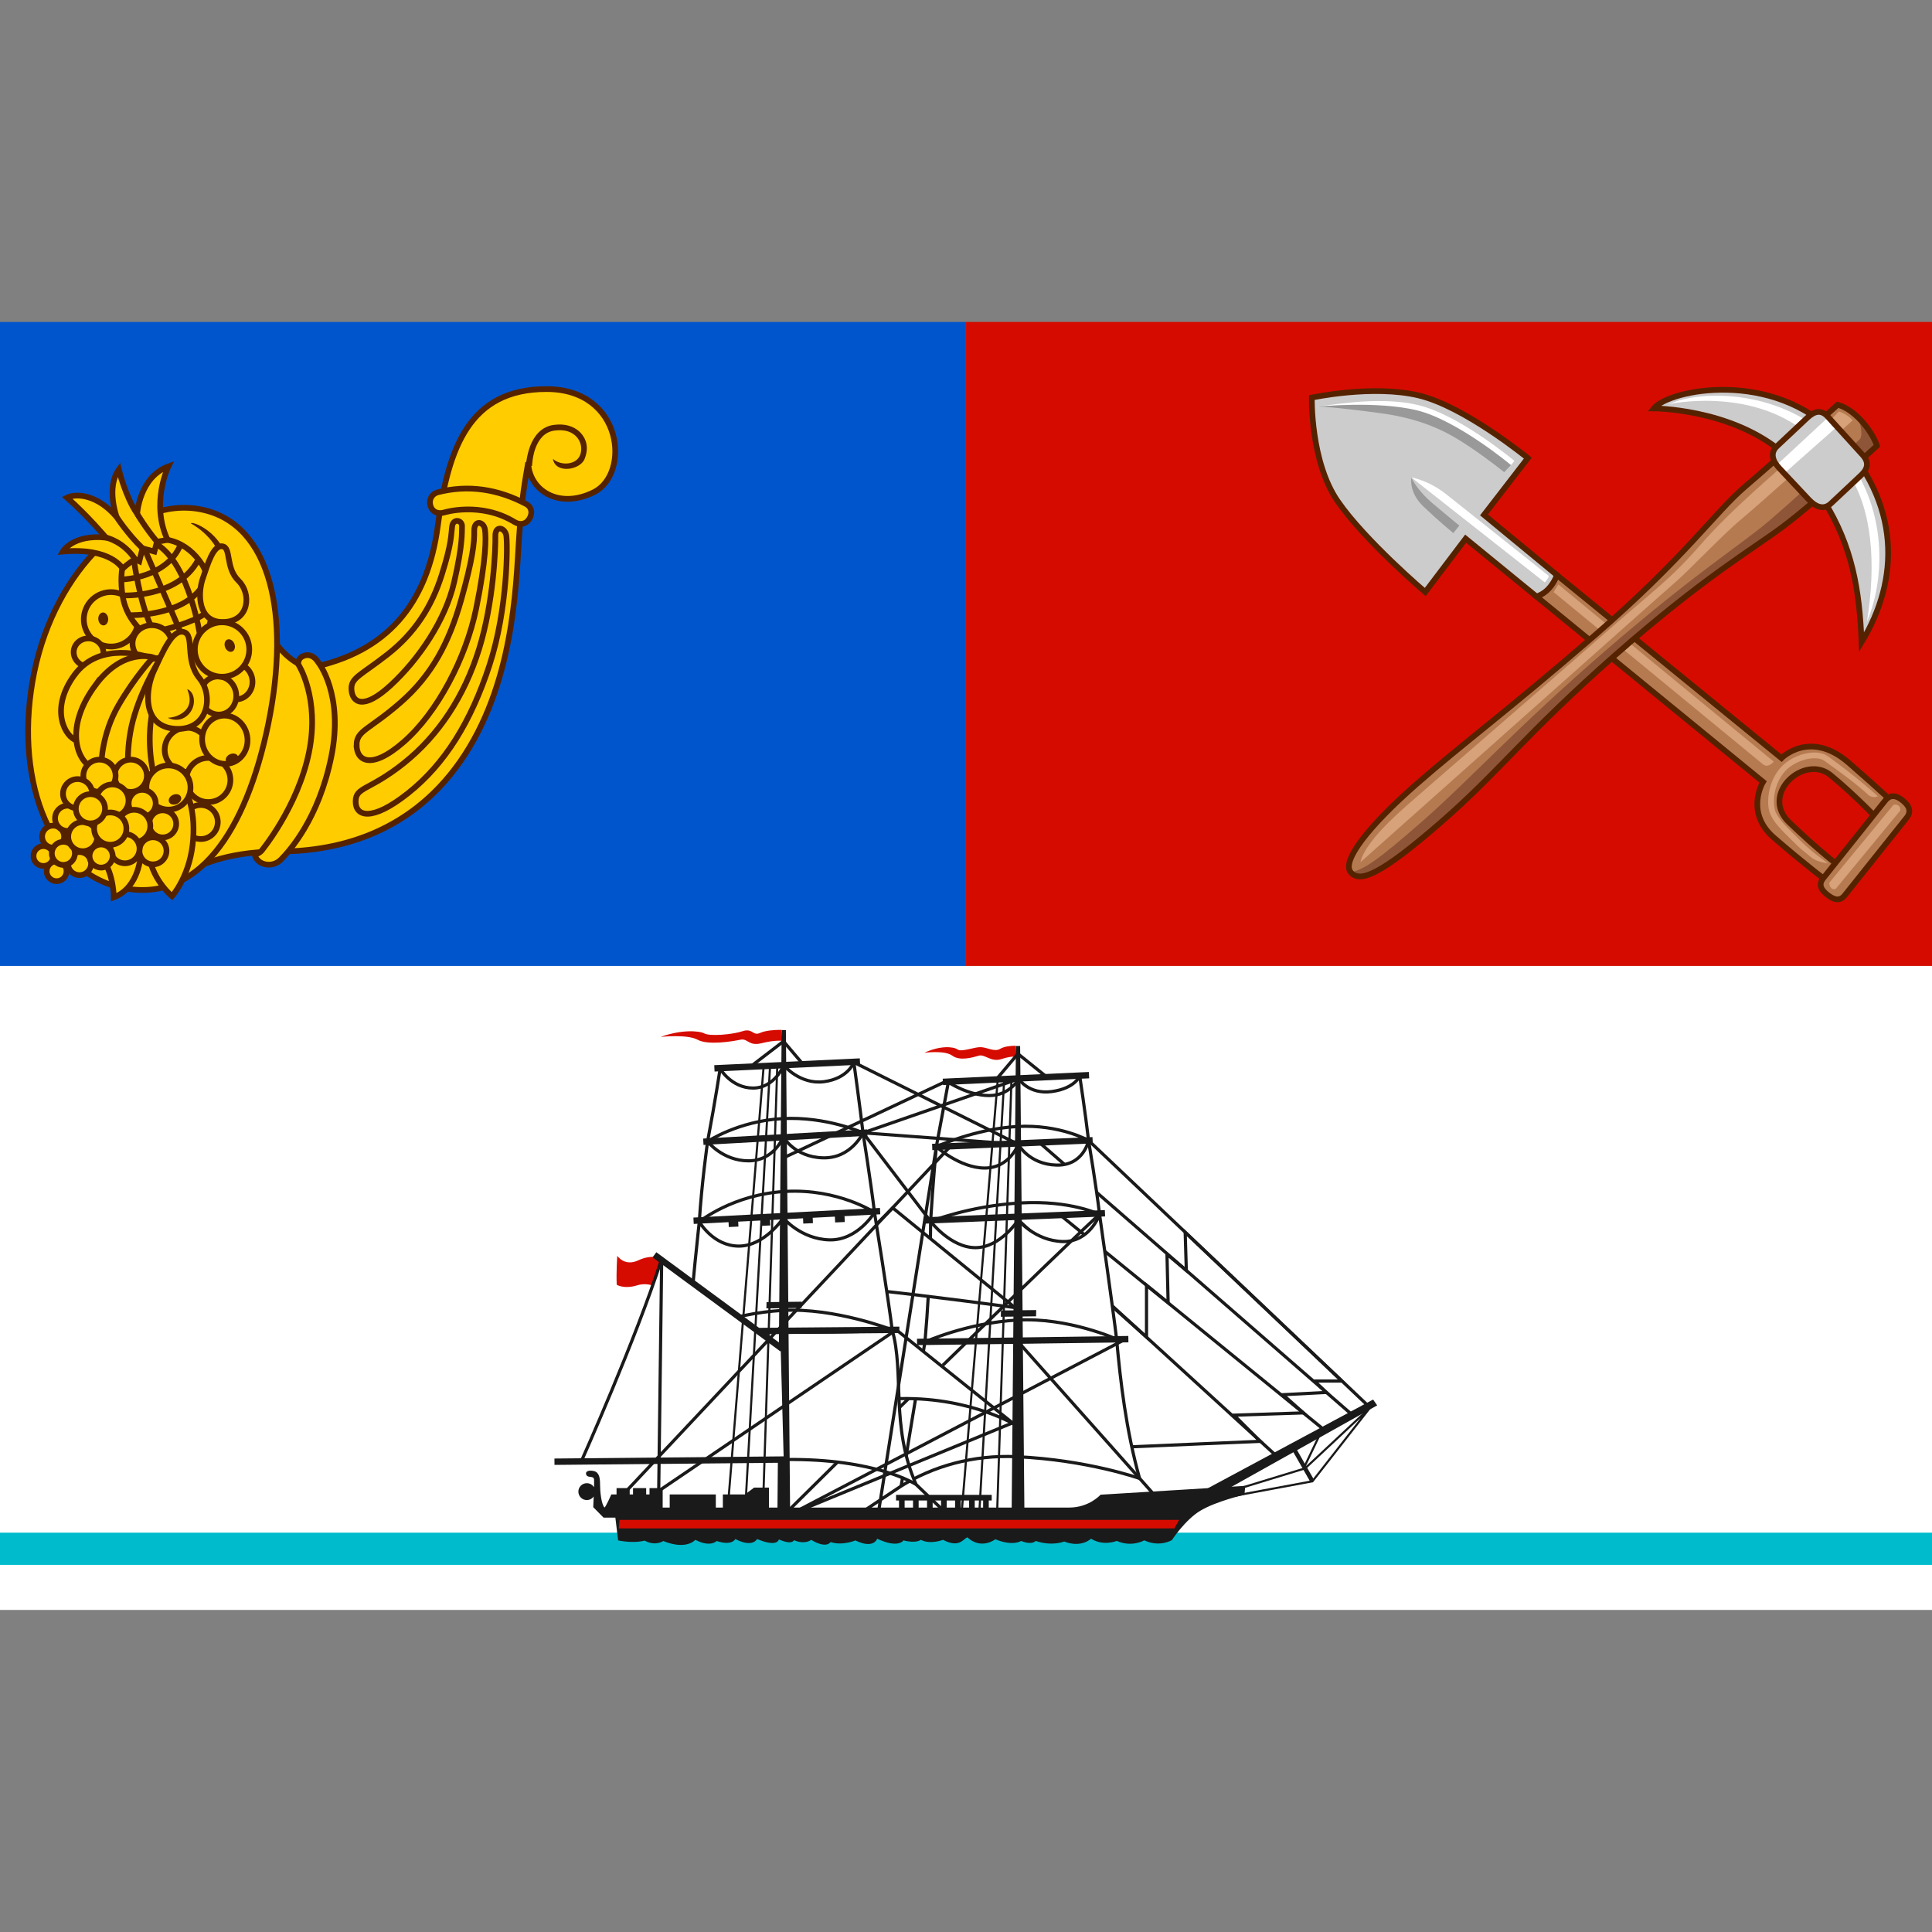 <?xml version='1.0' encoding='utf-8'?>
<ns0:svg xmlns:ns0="http://www.w3.org/2000/svg" width="640" height="640" viewBox="33.07 -33.07 198.44 198.44">
  <ns0:rect x="33.07" y="-33.07" width="198.44" height="198.44" fill="#808080" stroke="none"/>
  <ns0:path d="M144.93 10.591v66.146h132.292V10.591z" fill="#d60b00" style="font-variation-settings:normal" transform="translate(-12.638 -10.591)" />
  <ns0:path d="M12.638 10.591v66.146H144.93V10.591z" fill="#05c" style="font-variation-settings:normal" transform="translate(-12.638 -10.591)" />
  <ns0:g stroke="#000">
    <ns0:g stroke="#520" stroke-width=".265">
      <ns0:path d="M81.359 148.592s1.347-.78 3.827-.78c2.48 0 6.024-.638 8.504-4.181 2.48-3.544 2.591-8.137 2.727-10.263s.31-2.877.434-3.642c.029 1.26 1.386 2.213 3.057 1.382 1.695-.843 1.367-4.79-2.205-4.79-3.572 0-4.569 2.692-5.052 6.351s-2.385 5.891-5.929 6.6c0 0-.745-.022-1.597-1.124z" fill="#fc0" style="font-variation-settings:normal" transform="matrix(2.21 0 0 2.21 -126.719 -272.269)" />
      <ns0:path d="M92.633 131.118c-.279.088-.409.36-.321.639.089.278.361.382.639.294 0 0 1.684-.522 3.273.449.25.153.526.099.678-.151.153-.25.124-.526-.126-.678-1.332-.707-2.709-.921-4.145-.553zm-8.496 16.837c.13.505.829.626 1.218.234s1.753-1.884 2.344-4.777c.595-2.915-.602-4.391-.602-4.391-.175-.285-.431-.415-.706-.293-.275.122-.222.388-.222.388s1.009 1.56.494 4.085c-.52 2.548-2.219 4.591-2.219 4.591-.117.105-.163.12-.306.163z" color="#000" fill="#fc0" stroke-linecap="round" style="font-feature-settings:normal;font-variant-alternates:normal;font-variant-caps:normal;font-variant-east-asian:normal;font-variant-ligatures:normal;font-variant-numeric:normal;font-variant-position:normal;font-variation-settings:normal;inline-size:0;isolation:auto;mix-blend-mode:normal;shape-margin:0;shape-padding:0;text-decoration-color:#000;text-decoration-line:none;text-decoration-style:solid;text-indent:0;text-orientation:mixed;text-transform:none;white-space:normal" transform="matrix(2.21 0 0 2.21 -126.719 -272.269)" />
      <ns0:path d="M88.832 145.482c-.006.68.724.977 2.437-.384 1.713-1.361 2.925-3.322 3.784-5.954s.842-5.646.781-6.019c-.061-.372-.521-.499-.509.03.012.53-.076 3.049-.758 5.247-.683 2.198-1.885 4.017-3.497 5.302-1.612 1.285-2.232 1.096-2.238 1.776zm.044-2.622c-.005.68.616 1.228 2.181-.133 1.566-1.361 2.904-3.908 3.375-6.204.471-2.296.465-3.308.409-3.68-.056-.372-.509-.464-.498.066.011.53-.065 1.294-.613 3.227-.548 1.933-1.337 3.462-2.811 4.748-1.473 1.285-2.039 1.296-2.044 1.976zm3.957-7.905c-.473 1.493-1.256 2.705-2.524 3.697-1.268.992-1.71 1.078-1.671 1.642.039.564.529.987 1.831-.219s2.536-3.017 2.942-4.79c.407-1.773.352-2.301.365-2.588.013-.287-.407-.386-.459-.004-.052.381-.011.769-.484 2.262z" fill="none" style="font-variation-settings:normal" transform="matrix(2.21 0 0 2.21 -126.719 -272.269)" />
      <ns0:path transform="matrix(2.165 .445 -.445 2.165 -126.719 -272.269)" d="M111.588 121.891c0 5.127-1.534 8.831-5.109 8.831-3.575-0-6.028-4.146-6.028-9.002s2.79-8.962 6.095-8.962c3.305 0 5.042 4.006 5.042 9.133z" fill="#fc0" stroke-linecap="round" stroke-linejoin="bevel" style="paint-order:fill markers stroke" />
    </ns0:g>
    <ns0:path transform="matrix(.585 0 0 .585 -126.719 -272.269)" d="M371.131 483.422c-.255.009-.518.033-.789.07-2.263.316-3.49 2.096-4.104 3.689s-.781 3.473-.781 3.473l1.098.053s.074-1.749.621-3.17c.547-1.421 1.497-2.796 3.307-3.049 1.907-.266 3.174.287 3.92 1.129.746.842.974 2.004.648 3.02-.627 1.96-3.496 2.057-4.826.812.422 2.685 4.756 1.977 5.543.059.787-1.919.369-3.447-.613-4.555-.859-.969-2.241-1.593-4.023-1.531zm-64.221 17.293c-.15-.013-.243.01-.266.068 0 0 4.139 2.106 5.389 6.389l.967-.279c-1.227-4.207-5.038-6.087-6.09-6.178z" color="#000" fill="#520" style="font-feature-settings:normal;font-variant-alternates:normal;font-variant-caps:normal;font-variant-east-asian:normal;font-variant-ligatures:normal;font-variant-numeric:normal;font-variant-position:normal;font-variation-settings:normal;inline-size:0;isolation:auto;mix-blend-mode:normal;shape-margin:0;shape-padding:0;text-decoration-color:#000;text-decoration-line:none;text-decoration-style:solid;text-indent:0;text-orientation:mixed;text-transform:none;white-space:normal" stroke="none" />
    <ns0:g stroke="#520">
      <ns0:g fill="#fc0" stroke-width=".265" transform="matrix(2.21 0 0 2.21 -126.719 -272.269)">
        <ns0:circle cx="81.634" cy="146.439" r=".791" stroke-linecap="round" stroke-linejoin="bevel" style="paint-order:fill markers stroke" />
        <ns0:path d="M80.949 145.027s.501.902.301 2.506c-.188 1.505-.952 2.355-.952 2.355s-.852-.702-1.052-1.804c-.188-1.035-.401-2.957 1.704-3.057zm-2.105 2.907s-.05 1.554-1.253 2.005c0 0-0-1.052-.501-1.754zM77.99 141.116c-.555 2.139.309 3.381 1.151 3.58.106-.118.347-.312.347-.312s-.38-1.269-.152-2.808c.228-1.539.645-2.661.645-2.661s-1.436.062-1.991 2.201z" style="font-variation-settings:normal" />
        <ns0:circle transform="scale(-1 1) rotate(26.239)" cx="-8.903" cy="157.147" r="1.265" stroke-linecap="round" stroke-linejoin="bevel" style="paint-order:fill markers stroke" />
        <ns0:path d="M78.277 133.718s-.516.819-.265 2.272c.251 1.453 1.784 2.559 3.101 2.371 1.317-.188 1.204-2.916.572-3.904s-1.904-1.642-3.408-.74z" style="font-variation-settings:normal" />
      </ns0:g>
      <ns0:path d="M78.53 134.284s.259 1.914.765 2.99m-.24-3.441s1.136 2.604 1.632 3.774m.921.213s-.496-3.366-2.02-4.288m-1.559 1.63s2.02-.071 2.658-1.595m-2.693 2.339s2.551.142 3.508-1.63m-3.189 2.551s2.303.071 3.295-1.205m-1.701 1.878s1.347-.319 1.914-.744" fill="none" stroke-width=".265" style="font-variation-settings:normal" transform="matrix(2.21 0 0 2.21 -126.719 -272.269)" />
      <ns0:g fill="#fc0" transform="matrix(2.21 0 0 2.21 -126.719 -272.269)">
        <ns0:ellipse transform="matrix(.988 -.153 .191 .982 0 0)" cx="51.586" cy="148.728" rx=".908" ry=".87" stroke-linecap="round" stroke-linejoin="bevel" stroke-width=".265" style="paint-order:fill markers stroke" />
        <ns0:g stroke-width=".265">
          <ns0:path d="M77.295 140.796c-.87 2.032-.202 3.389.6 3.713.122-.101.39-.257.39-.257s-.185-1.312.272-2.799c.457-1.487 1.215-2.64 1.215-2.64s-1.606-.048-2.477 1.983z" style="font-variation-settings:normal" />
          <ns0:g stroke-linecap="round" stroke-linejoin="bevel">
            <ns0:ellipse cx="78.379" cy="144.289" rx=".75" ry=".75" style="paint-order:fill markers stroke" />
            <ns0:circle cx="80.983" cy="143.082" r="1.026" style="paint-order:fill markers stroke" />
            <ns0:circle cx="81.985" cy="144.485" r="1.026" style="paint-order:fill markers stroke" />
          </ns0:g>
          <ns0:path d="M81.725 135.128c-.238.694-.237 2.047.967 2.016 1.204-.031 1.309-1.322.693-1.922-.616-.601-.325-1.536-.747-1.597-.422-.061-.675.81-.913 1.504z" style="font-variation-settings:normal" />
        </ns0:g>
        <ns0:g stroke-linecap="round" stroke-linejoin="bevel">
          <ns0:g stroke-width=".265">
            <ns0:ellipse transform="rotate(-9.831) skewX(-.01)" cx="58.171" cy="152.068" rx=".781" ry=".834" style="paint-order:fill markers stroke" />
            <ns0:ellipse transform="rotate(-9.825)" cx="57.257" cy="152.568" rx=".831" ry=".887" style="paint-order:fill markers stroke" />
            <ns0:circle cx="82.623" cy="138.422" r="1.265" style="paint-order:fill markers stroke" />
            <ns0:ellipse transform="rotate(-9.825)" cx="57.202" cy="154.644" rx="1.053" ry="1.124" style="paint-order:fill markers stroke" />
            <ns0:ellipse cx="79.863" cy="146.525" rx=".629" ry=".629" style="paint-order:fill markers stroke" />
            <ns0:circle cx="80.131" cy="144.836" r="1.026" style="paint-order:fill markers stroke" />
            <ns0:ellipse cx="78.911" cy="145.573" rx=".629" ry=".629" style="paint-order:fill markers stroke" />
            <ns0:ellipse cx="74.933" cy="148.726" rx=".462" ry=".462" style="paint-order:fill markers stroke" />
            <ns0:ellipse cx="74.321" cy="148.02" rx=".462" ry=".462" style="paint-order:fill markers stroke" />
            <ns0:ellipse cx="74.772" cy="147.118" rx=".512" ry=".512" style="paint-order:fill markers stroke" />
            <ns0:ellipse cx="75.999" cy="148.371" rx=".537" ry=".537" style="paint-order:fill markers stroke" />
            <ns0:ellipse cx="75.248" cy="147.895" rx=".537" ry=".537" style="paint-order:fill markers stroke" />
            <ns0:ellipse cx="79.412" cy="147.778" rx=".629" ry=".629" style="paint-order:fill markers stroke" />
            <ns0:ellipse cx="78.535" cy="146.625" rx=".754" ry=".754" style="paint-order:fill markers stroke" />
            <ns0:ellipse cx="78.109" cy="147.678" rx=".679" ry=".679" style="paint-order:fill markers stroke" />
            <ns0:ellipse cx="77.002" cy="148.02" rx=".537" ry=".537" style="paint-order:fill markers stroke" />
            <ns0:ellipse cx="75.448" cy="146.266" rx=".587" ry=".587" style="paint-order:fill markers stroke" />
          </ns0:g>
          <ns0:ellipse cx="76.15" cy="147.118" rx=".676" ry=".677" stroke-width=".265" style="paint-order:fill markers stroke" />
          <ns0:ellipse transform="matrix(.988 -.153 .191 .982 0 0)" cx="48.605" cy="148.674" rx=".688" ry=".658" stroke-width=".265" style="paint-order:fill markers stroke" />
        </ns0:g>
        <ns0:g stroke-width=".265">
          <ns0:path d="M75.763 139.603c-1.181 1.614-.417 2.896.102 3.047.128-.064.221-1.344.927-2.562.705-1.218 2.351-1.329 2.351-1.329s-2.198-.769-3.379.844z" style="font-variation-settings:normal" />
          <ns0:path d="M76.723 140.097c-1.305 1.784-.959 3.256-.251 3.753.142-.071.544-.127.544-.127s.009-1.355.788-2.702c.78-1.347 1.617-2.235 1.617-2.235s-1.393-.472-2.698 1.312z" style="font-variation-settings:normal" />
          <ns0:g stroke-linecap="round" stroke-linejoin="bevel">
            <ns0:ellipse cx="76.926" cy="144.289" rx=".75" ry=".75" style="paint-order:fill markers stroke" />
            <ns0:ellipse cx="77.527" cy="145.442" rx=".75" ry=".75" style="paint-order:fill markers stroke" />
            <ns0:ellipse cx="77.427" cy="146.745" rx=".75" ry=".75" style="paint-order:fill markers stroke" />
            <ns0:ellipse cx="75.909" cy="145.123" rx=".679" ry=".679" style="paint-order:fill markers stroke" />
            <ns0:ellipse cx="76.506" cy="145.823" rx=".679" ry=".679" style="paint-order:fill markers stroke" />
          </ns0:g>
          <ns0:path d="M79.463 139.398c-.401.852-.587 2.578.952 2.706s1.854-1.503 1.153-2.355-.2-2.005-.73-2.142c-.53-.137-.974.939-1.374 1.791zM77.224 133.217s-.834-.993-1.804-1.854c.401-.2 1.391-.169 2.305.902 0 0-.501-1.363.1-2.205 0 0 .301 1.253.852 2.055 0 0 .1-1.704 1.453-2.205 0 0-.84 1.712-.038 3.416l-.493.086-.121.457-.551-.15-.15.601-.2-.1s-.324.206-.578.439c0 0-.524-.99-2.779-.79 0 0 .451-.802 2.005-.651z" style="font-variation-settings:normal" />
        </ns0:g>
      </ns0:g>
      <ns0:path d="M78.677 132.115s.404.68.923 1.297m-1.875-1.147s.508.789 1.203 1.453m-1.704-.501s.803.166 1.353 1.002" fill="none" stroke-width=".265" style="font-variation-settings:normal" transform="matrix(2.21 0 0 2.21 -126.719 -272.269)" />
    </ns0:g>
    <ns0:path transform="matrix(.585 0 0 .585 -126.719 -272.269)" d="M291.238 516.426a1.134.867 85.463 0 0-.055.002 1.134.867 85.463 0 0-.775 1.199 1.134.867 85.463 0 0 .953 1.062 1.134.867 85.463 0 0 .775-1.199 1.134.867 85.463 0 0-.898-1.064zm22.037 4.705a1.134.867 68.299 0 0-.213.047 1.134.867 68.299 0 0-.385 1.375 1.134.867 68.299 0 0 1.225.734 1.134.867 68.299 0 0 .385-1.375 1.134.867 68.299 0 0-1.012-.781zm-7.266 8.756c.498 1.228.79 2.675-.436 3.846-1.226 1.171-2.969 1.176-2.969 1.176s1.849 1.046 3.488-.447c1.639-1.493 1.312-4.098-.084-4.574zm8.057 11.303a.867 1.134 66.19 0 0-.543.123.867 1.134 66.19 0 0-.688 1.25.867 1.134 66.19 0 0 1.387.334.867 1.134 66.19 0 0 .689-1.25.867 1.134 66.19 0 0-.846-.457zm-10.008 7.135a.867 1.134 66.19 0 0-.541.121.867 1.134 66.19 0 0-.689 1.252.867 1.134 66.19 0 0 1.389.334.867 1.134 66.19 0 0 .688-1.25.867 1.134 66.19 0 0-.846-.457z" fill="#520" style="paint-order:fill markers stroke" stroke="none" />
  </ns0:g>
  <ns0:path d="m114.253 135.794.952-.994 10.419 8.494s1.326-1.344 3.123.218c1.63 1.417 2.197 1.984 2.197 1.984l-.638.85s-1.276-1.347-2.41-2.268c-1.208-.981-3.29.877-1.914 2.197 1.426 1.367 2.347 2.047 2.347 2.047l-.638.638s-.942-.7-2.418-1.976c-1.365-1.18-.503-2.589-.503-2.589z" fill="#b57a50" stroke="#520" stroke-width=".265" style="font-variation-settings:normal" transform="matrix(2.214 0 0 2.214 -62.082 -272.453)" />
  <ns0:path d="m111.823 132.01 2.034-2.635s-2.93-2.399-5.061-2.907-4.961.1-4.961.1-.068 2.971 1.203 4.811c1.271 1.84 4.059 4.209 4.059 4.209l1.875-2.476 3.282 2.681s.301-.067.576-.367c.276-.301.376-.626.376-.626z" fill="#ccc" stroke="#520" stroke-width=".265" style="font-variation-settings:normal" transform="matrix(2.214 0 0 2.214 -62.082 -272.453)" />
  <ns0:path d="m113.075 129.696-.316.333s-.668-.549-1.542-1.138c-.874-.589-2.021-1.308-4.206-1.602-2.185-.294-2.86-.307-2.86-.307s2.706-.387 4.567.056c.923.22 2.074.889 2.936 1.47.863.581 1.421 1.188 1.421 1.188zm-2.395 2.81-.282.347s-.665-.547-1.377-1.224-.564-1.355-.564-1.355.204.543 1.007 1.221c.803.677 1.216 1.011 1.216 1.011z" color="#000" fill="#999" style="font-feature-settings:normal;font-variant-alternates:normal;font-variant-caps:normal;font-variant-east-asian:normal;font-variant-ligatures:normal;font-variant-numeric:normal;font-variant-position:normal;font-variation-settings:normal;inline-size:0;isolation:auto;mix-blend-mode:normal;shape-margin:0;shape-padding:0;text-decoration-color:#000;text-decoration-line:none;text-decoration-style:solid;text-indent:0;text-orientation:mixed;text-transform:none;white-space:normal" transform="matrix(2.214 0 0 2.214 -62.082 -272.453)" />
  <ns0:path d="M111.587 128.592c.863.581 1.488 1.105 1.488 1.105l.16-.192s-.635-.533-1.508-1.121c-.874-.589-1.985-1.237-2.969-1.472-.976-.232-2.099-.209-2.978-.129-.879.08-1.629.199-1.629.199s2.689-.27 4.55.173c.923.22 2.023.856 2.886 1.437zm3.058 6.551c.079-.09.175-.215.183-.305 0 0-3.89-3.098-4.743-3.775s-1.627-.788-1.627-.788z" color="#000" fill="#fff" style="font-feature-settings:normal;font-variant-alternates:normal;font-variant-caps:normal;font-variant-east-asian:normal;font-variant-ligatures:normal;font-variant-numeric:normal;font-variant-position:normal;font-variation-settings:normal;inline-size:0;isolation:auto;mix-blend-mode:normal;shape-margin:0;shape-padding:0;text-decoration-color:#000;text-decoration-line:none;text-decoration-style:solid;text-indent:0;text-orientation:mixed;text-transform:none;white-space:normal" transform="matrix(2.214 0 0 2.214 -62.082 -272.453)" />
  <ns0:path d="M131.245 145.257c.276.221.433.494.188.801l-2.873 3.602c-.245.307-.534.19-.81-.03-.276-.221-.431-.459-.186-.766l2.873-3.603c.245-.307.532-.226.808-.005z" fill="#b57a50" stroke="#520" stroke-width=".265" style="paint-order:fill markers stroke" transform="matrix(2.214 0 0 2.214 -62.082 -272.453)" />
  <ns0:path d="m115.271 135.236-.218.355 9.701 7.98c.252.219.511-.115.511-.115zm11.424 7.855c-.396.097-.794.306-1.074.602-.321.338-.502.775-.576 1.189-.074.414-.047.804.088 1.074.232.465.677.848 1.212 1.383.231.231.452.371.629.536.286.253.811.299.811.299s-.724-.494-1.252-1.022-.968-.927-1.161-1.312c-.093-.186-.133-.539-.066-.91.066-.371.231-.761.508-1.053.236-.248.598-.441.947-.527.35-.086.679-.059.859.07.938.674 1.569 1.149 1.986 1.539.255.248.489.101.489.101s-.928-.856-2.321-1.855c-.281-.201-.682-.211-1.078-.113zm4.125 2.369-2.977 3.613c-.009.171.131.385.309.274l2.977-3.613c.05-.233-.174-.321-.309-.274z" color="#000" fill="#d7a17a" style="font-feature-settings:normal;font-variant-alternates:normal;font-variant-caps:normal;font-variant-east-asian:normal;font-variant-ligatures:normal;font-variant-numeric:normal;font-variant-position:normal;font-variation-settings:normal;inline-size:0;isolation:auto;mix-blend-mode:normal;shape-margin:0;shape-padding:0;text-decoration-color:#000;text-decoration-line:none;text-decoration-style:solid;text-indent:0;text-orientation:mixed;text-transform:none;white-space:normal" transform="matrix(2.214 0 0 2.214 -62.082 -272.453)" />
  <ns0:g>
    <ns0:path d="M129.339 137.914c1.772-2.906 1.836-6.443-1.134-9.568-2.971-3.125-7.802-2.154-8.504-1.276 0 0 3.402 0 5.811 1.914.837.664 1.46 1.366 2.079 2.366 1.318 2.128 1.652 4.128 1.748 6.564z" fill="#ccc" stroke="#520" stroke-width=".265" style="font-variation-settings:normal" transform="matrix(2.214 0 0 2.214 -62.082 -272.453)" />
    <ns0:path d="M128.7 130.047c1.153 1.693 1.317 4.278.889 6.915.904-2.12.969-5.684-1.458-8.237-2.427-2.553-6.225-2.533-7.729-1.855 0 0 3.683-.807 6.322 1.288z" fill="#fff" style="font-variation-settings:normal" transform="matrix(2.214 0 0 2.214 -62.082 -272.453)" />
    <ns0:path d="M130.048 128.818s-2.784 2.566-4.361 3.749c-1.422 1.067-3.639 2.32-7.79 5.969s-5.38 5.412-8.121 7.789c-2.741 2.377-3.722 2.8-4.148 2.278-.427-.521.843-2.147 3.043-4.074 2.2-1.927 4.085-3.284 8.266-6.899s5.623-5.75 6.976-6.902 4.31-3.809 4.31-3.809c.723.185 1.529 1.09 1.825 1.898z" fill="#b57a50" style="font-variation-settings:normal" transform="matrix(2.214 0 0 2.214 -62.082 -272.453)" />
    <ns0:path d="m128.282 127.212-1.355 1.433c-1.7 1.501-3.64 3.122-5.068 4.76s-2.174 2.108-4.471 4.129c-2.297 2.021-8.82 7.657-9.143 7.953s-1.952 1.679-2.154 2.637c0 0 13.867-12.356 14.539-12.928.672-.572 2.292-2.295 3.133-2.987.84-.691 5.167-4.588 5.167-4.588-.3-.319-.648-.41-.648-.41z" fill="#d7a17a" style="font-variation-settings:normal" transform="matrix(2.214 0 0 2.214 -62.082 -272.453)" />
    <ns0:path d="M130.048 128.818s-2.784 2.566-4.361 3.749c-1.422 1.067-3.639 2.32-7.79 5.969s-5.38 5.412-8.121 7.789c-2.741 2.377-3.722 2.8-4.148 2.278.636-.167 1.127-.446 3.327-2.373 2.2-1.927 4.368-4.347 8.55-7.962s6.19-4.828 7.543-5.981c1.085-.925 3.347-2.994 4.2-3.776.21-.193-.041-.934-.041-.934" fill="#8e5538" style="font-variation-settings:normal" transform="matrix(2.214 0 0 2.214 -62.082 -272.453)" />
    <ns0:path d="M172.339 42.954s-2.784 2.566-4.361 3.749c-1.422 1.067-3.639 2.32-7.79 5.969s-5.38 5.412-8.121 7.789c-2.741 2.377-3.722 2.8-4.148 2.278-.427-.521.843-2.147 3.043-4.074 2.2-1.927 4.085-3.284 8.266-6.899s5.623-5.75 6.976-6.902 4.31-3.809 4.31-3.809c.723.185 1.529 1.09 1.825 1.898z" fill="none" stroke="#520" stroke-width=".265" style="font-variation-settings:normal" transform="matrix(2.214 0 0 2.214 -155.695 -82.391)" />
    <ns0:path d="M171.666 43.379c.306.337.26.637-.072.948l-1.397 1.312c-.332.311-.708.153-1.019-.179l-1.374-1.464c-.311-.332-.437-.708-.105-1.019l1.397-1.312c.332-.311.637-.401.948-.07z" fill="#ccc" style="paint-order:fill markers stroke" transform="matrix(2.214 0 0 2.214 -155.695 -82.391)" />
    <ns0:path d="m170.425 42.124-2.43 2.15-.321-.415 2.388-2.215z" fill="#fff" style="paint-order:fill markers stroke" transform="matrix(2.214 0 0 2.214 -155.695 -82.391)" />
    <ns0:path d="M171.666 43.379c.306.337.26.637-.072.948l-1.397 1.312c-.332.311-.708.153-1.019-.179l-1.374-1.464c-.311-.332-.437-.708-.105-1.019l1.397-1.312c.332-.311.637-.401.948-.07z" fill="none" stroke="#520" stroke-linecap="round" stroke-linejoin="bevel" stroke-width=".265" style="paint-order:fill markers stroke" transform="matrix(2.214 0 0 2.214 -155.695 -82.391)" />
  </ns0:g>
  <ns0:path d="M12.638 76.736v66.146H277.222V76.736z" fill="#fff" style="font-variation-settings:normal" transform="translate(-12.638 -10.591)" />
  <ns0:path d="M12.638 134.945v3.307H277.222v-3.307z" fill="#0bc" style="font-variation-settings:normal" transform="translate(-12.638 -10.591)" />
  <ns0:g>
    <ns0:path d="m113.7 177.838 8.363-.354-1.63-1.63 4.323-.142-1.276-1.134 2.71-.142-.75-.709h1.708l-9.762-9.266.071 2.375-1.205-1.013.071 3.018-1.347-1.088v3.231l-2.41-2.147z" fill="#fff" stroke="#1a1a1a" stroke-width=".198" style="font-variation-settings:normal" transform="matrix(1.648 0 0 1.648 -38.649 -177.521)" />
    <ns0:path d="m111.363 158.734 17.456 16.564m-1.028.532-19.596-17.056m17.859 18.001-16.371-13.324m13.403 14.954-16.104-14.716" fill="none" stroke="#1a1a1a" stroke-width=".198" style="font-variation-settings:normal" transform="matrix(1.648 0 0 1.648 -38.649 -177.521)" />
    <ns0:path d="M113.111 171.114c-.193-1.676-1.061-7.766-1.061-7.766s-.602 1.73-2.303 1.683c-1.716-.048-2.764-1.341-2.764-1.341s-1.114 1.723-2.665 1.723c-1.551 0-2.799-1.635-2.799-1.635s.014 3.404-.352 7.512c0 0 2.605-1.188 5.767-1.365 3.162-.176 6.178 1.189 6.178 1.189zm-1.061-7.766c-.193-1.676-.687-4.614-.687-4.614s-.301 1.58-2.002 1.533c-1.716-.048-2.378-1.292-2.378-1.292s-.536 1.476-2.086 1.476c-1.551 0-3.022-1.327-3.022-1.327s-.219 2.351-.356 4.652c0 0 2.446-.973 5.607-1.15s4.924.721 4.924.721zm-.687-4.614c-.193-1.676-.55-4.022-.55-4.022s-.291.774-1.738.971c-1.447.197-2.064-.789-2.064-.789s-.546 1.04-1.842 1.04c-1.296 0-2.545-.831-2.545-.831s-.273 1.44-.75 4.02c0 0 2.395-1.113 5.047-1.261 2.653-.148 4.442.871 4.442.871zm-10.197 12.555s10.103.034 11.945-.175c.242 2.66.589 5.66 1.432 8.682 0 0-3.245-1.153-7.665-1.355-2.728-.124-5.212.602-7.194 1.831z" fill="#fff" stroke="#1a1a1a" stroke-linejoin="bevel" stroke-width=".198" style="font-variation-settings:normal" transform="matrix(1.648 0 0 1.648 -38.649 -177.521)" />
    <ns0:path transform="matrix(.436 0 0 .436 -38.649 -177.521)" d="M348.066 573.924c-1.01.013-3.192.114-4.498.717-1.741.803-1.742-1.204-4.152-.4-2.411.804-7.689 1.225-8.973.535-1.283-.689-5.491-.938-10.312.803 0 0 6.294-.669 8.705.67 2.411 1.339 8.17.402 10.045 0 1.875-.402 1.876 1.608 5.09.805 3.214-.804 4.82-.537 4.82-.537l-.182-2.59s-.206-.006-.543-.002zm55.334 3.752c-.726.013-2.302.114-3.289.717-1.317.803-3.085-.371-4.613-.4-1.528-.03-4.475 1.225-5.445.535-.97-.689-4.153-.938-7.799.803 0 0 4.761-.669 6.584.67 1.823 1.339 4.838.402 6.256 0 1.418-.402 2.892 1.608 5.322.805 2.431-.804 3.512-.537 3.512-.537l-.139-2.59s-.147-.006-.389-.002zm-83.056 50.134s-2.202-1.138-5.479.404c-3.277 1.542-4.955-1.071-4.955-1.071s-.268 3.75-.134 6.83c0 0 1.754 1.096 4.821.134 2.875-.902 5.357.804 5.357.804z" fill="#d60b00" style="font-variation-settings:normal" />
    <ns0:path d="M97.854 168.046c3.809.401 8.92 1.102 8.92 1.102l-7.617-6.214-3.107 3.119zm.939 6.816c4.748-.354 7.946 1.563 7.946 1.563l-7.36-5.892h-.256z" fill="#fff" stroke="#1a1a1a" stroke-width=".198" style="font-variation-settings:normal" transform="matrix(1.648 0 0 1.648 -38.649 -177.521)" />
    <ns0:path d="M99.123 170.533c-.2-1.704-1.102-7.316-1.102-7.316s-1.042 1.758-2.81 1.71c-1.783-.048-2.872-1.363-2.872-1.363s-1.158 1.751-2.769 1.751c-1.611 0-2.467-1.518-2.467-1.518s-.51 4.627-.651 6.966c0 0 2.55-1.259 5.836-1.438 3.285-.179 6.836 1.209 6.836 1.209zm-1.102-7.316c-.2-1.704-.714-4.96-.714-4.96s-.729 1.606-2.497 1.558c-1.783-.048-2.471-1.313-2.471-1.313s-.557 1.5-2.168 1.5c-1.611 0-2.551-1.205-2.551-1.205s-.375 2.66-.517 4.999c0 0 2.099-1.71 5.385-1.889 3.285-.179 5.533 1.309 5.533 1.309zm-.714-4.96c-.2-1.704-.572-4.393-.572-4.393s-.351 1.002-1.854 1.203-2.513-1.018-2.513-1.018-.567 1.417-1.914 1.417-2.055-1.205-2.055-1.205-.283 1.914-.78 4.536c0 0 1.899-1.275 4.655-1.426s5.032.885 5.032.885zm-7.45 12.423s7.353.066 9.267-.147c.773 2.704-.117 5.956 1.488 9.638 0 0-2.479-1.625-8.149-1.554z" fill="#fff" stroke="#1a1a1a" stroke-linejoin="bevel" stroke-width=".198" style="font-variation-settings:normal" transform="matrix(1.648 0 0 1.648 -38.649 -177.521)" />
    <ns0:path d="m92.236 151.851-.265 30.192h.793L92.5 151.851zM106.836 152.844l-.265 28.916h.793l-.265-28.916z" color="#000" fill="#1a1a1a" style="font-feature-settings:normal;font-variant-alternates:normal;font-variant-caps:normal;font-variant-east-asian:normal;font-variant-ligatures:normal;font-variant-numeric:normal;font-variant-position:normal;font-variation-settings:normal;inline-size:0;isolation:auto;mix-blend-mode:normal;shape-margin:0;shape-padding:0;text-decoration-color:#000;text-decoration-line:none;text-decoration-style:solid;text-indent:0;text-orientation:mixed;text-transform:none;white-space:normal" transform="matrix(1.648 0 0 1.648 -38.649 -177.521)" />
    <ns0:path d="m84.758 166.108 7.517 5.613.188 6.897-12.716.119s3.408-7.617 5.011-12.628z" fill="#fff" stroke="#1a1a1a" stroke-linejoin="bevel" stroke-width=".198" style="font-variation-settings:normal" transform="matrix(1.648 0 0 1.648 -38.649 -177.521)" />
    <ns0:g fill="none" stroke="#1a1a1a">
      <ns0:path d="m88.045 154.238 9.071-.425m-9.761 4.999 10.216-.57M86.746 163.736l11.626-.601m-7.59 7.474 8.792-.076m-7.299 1.188-7.968-5.863m-6.231 12.896 14.386-.136M102.283 155.08l9.109-.418m-9.773 4.477 9.998-.419m-10.443 4.998 11.213-.45m-11.714 8.022 13.172-.175" stroke-width=".397" style="font-variation-settings:normal" transform="matrix(1.648 0 0 1.648 -38.649 -177.521)" />
      <ns0:path d="m102.796 159.053-20.265 21.558m16.849-10.079-14.807 10.045.186-14.47m28.913 5.006-20.906 10.929 13.825-5.693m-6.904 3.922-2.165 1.439m3.091-1.539 1.714 1.639m-6.603-3.039-3.154 3.118m9.874-26.826-10.097 4.753m19.704 3.532c-.092-.009-6.133 5.856-9.768 9.394m-2.133 2.077c-.354.346-.558.544-.558.544m7.417-4.042 8.469 9.521m-18.742-26.978 10.248 5.111-9.676-.719m9.704-3.362-9.704 3.362 4.212 5.52m-3.268 18.243 3.624-22.895m6.888-4.342-1.804-1.453-1.353 1.604m-12.127-1.052-1.128-1.328-1.929 1.478" stroke-width=".198" style="font-variation-settings:normal" transform="matrix(1.648 0 0 1.648 -38.649 -177.521)" />
      <ns0:path d="m105.672 181.716.888-26.821m-.852 0-2.241 26.882m1.102-.1 1.54-26.782m14.603 25.541 4.145-1.267 4.034-3.764-3.574 4.568-4.94.92m4.439-1.822 1.102-2.305M91.072 181.605l.888-27.421m-.852 0-2.241 27.592m1.102-.103 1.54-27.49" stroke-width=".132" style="font-variation-settings:normal" transform="matrix(1.648 0 0 1.648 -38.649 -177.521)" />
    </ns0:g>
    <ns0:path transform="matrix(.436 0 0 .436 -38.649 -177.521)" d="M303.461 677.766c-.755.049-1.11.457-.826 1.025.379.758 1.706.094 1.801 1.041.028.282.018 1.009-.004 1.846-.36-.596-1.005-.96-1.701-.961-1.098 0-1.988.89-1.988 1.988 0 1.098.89 1.988 1.988 1.988.648-.001 1.255-.317 1.627-.848-.053 1.265-.111 2.521-.111 2.521l2.43 2.459h2.781l.65 5.368c3.825.792 6.248.05 6.248.05 2.612 1.399 4.384.094 4.384.094 2.752 1.119 4.641 1.049 5.842.699s1.714-.98 1.714-.98c3.544 1.866 5.036.281 5.036.281 3.638 1.213 4.384-.467 4.384-.467 4.104 2.145 5.13 0 5.13 0 4.85 2.052 5.128.094 5.128.094 3.171 1.399 3.545.187 3.545.187 2.705 1.119 4.06-.086 4.06-.086 3.561 2.111 4.456.655 4.588.523 2.77.923 5.833-.385 5.833-.385 4.353 2.111 5.136-.406 5.136-.406 5.012 2.374 6.198.396 6.198.396 3.034.792 4.09-.133 4.09-.133 2.242 1.187 5.209 0 5.209 0 3.825 1.979 4.685-.131 5.74-.592 3.298 3.034 6.594.462 6.594.462 4.221 1.715 6.067.394 6.067.394 2.638 1.055 3.43 0 3.43 0 3.957 1.319 6.727.133 6.727.133 4.089 1.583 6.333-.669 6.333-.669 2.902 1.847 6.067.527 6.067.527 3.561 1.583 6.463-.136 6.463-.136 3.693 1.715 6.508-.058 6.508-.058s3.122-4.766 6.684-6.903c3.788-2.273 10.416-3.787 10.416-3.787l.189-2.084-34.092 2.084s-2.652 3.029-7.387 3.029h-70.725v-4.701h-3.506L340 683.367h-5.217v3.094h-1.658v-3.094h-10.865v3.094h-1.656v-4.582h-3.098v1.488h-.787v-1.488h-3.098v1.488h-.785v-1.488h-3.098v1.488h-1.23s-1.327 2.999-1.611 3.094c-.758-.852-1.041-3.787-1.041-5.396s-.19-2.937-1.516-3.221c-.331-.071-.627-.094-.879-.078z" fill="#1a1a1a" style="font-variation-settings:normal" />
    <ns0:path d="m82.136 182.381-.05.529h34.626l.301-.529z" color="#000" fill="#d60b00" style="font-feature-settings:normal;font-variant-alternates:normal;font-variant-caps:normal;font-variant-east-asian:normal;font-variant-ligatures:normal;font-variant-numeric:normal;font-variant-position:normal;font-variation-settings:normal;inline-size:0;isolation:auto;mix-blend-mode:normal;shape-margin:0;shape-padding:0;text-decoration-color:#000;text-decoration-line:none;text-decoration-style:solid;text-indent:0;text-orientation:mixed;text-transform:none;white-space:normal" transform="matrix(1.648 0 0 1.648 -38.649 -177.521)" />
    <ns0:path d="M105.328 180.82v.351h-.184v.562h-.351v-.562h-.523v.562h-.351v-.562h-.523v.562h-.351v-.562h-.523v.562h-.351v-.562h-.523v.562h-.351v-.562h-.523v.562h-.35v-.562h-.523v.562h-.351v-.562h-.184v-.351z" fill="#1a1a1a" style="paint-order:fill markers stroke" transform="matrix(1.648 0 0 1.648 -38.649 -177.521)" />
    <ns0:path d="m129.098 174.879-10.924 5.864 1.407-.038 9.771-5.462z" color="#000" fill="#1a1a1a" style="font-feature-settings:normal;font-variant-alternates:normal;font-variant-caps:normal;font-variant-east-asian:normal;font-variant-ligatures:normal;font-variant-numeric:normal;font-variant-position:normal;font-variation-settings:normal;inline-size:0;isolation:auto;mix-blend-mode:normal;shape-margin:0;shape-padding:0;text-decoration-color:#000;text-decoration-line:none;text-decoration-style:solid;text-indent:0;text-orientation:mixed;text-transform:none;white-space:normal" transform="matrix(1.648 0 0 1.648 -38.649 -177.521)" />
    <ns0:path d="m124.113 177.868 1.203 2.105" fill="none" stroke="#1a1a1a" stroke-width=".265" style="font-variation-settings:normal" transform="matrix(1.648 0 0 1.648 -38.649 -177.521)" />
    <ns0:g fill="#1a1a1a">
      <ns0:path transform="matrix(1.647 -.074 .074 1.647 -38.649 -177.521)" style="paint-order:fill markers stroke" d="M81.451 167.496h.602v.39H81.451zM83.436 167.514h.602v.39H83.436zM86.098 167.491h.602v.39H86.098zM88.083 167.509h.602v.39H88.083z" />
      <ns0:path transform="matrix(1.648 -.02 -.041 1.648 -38.649 -177.521)" style="paint-order:fill markers stroke" d="M95.522 169.967h2.196v.39H95.522zM110.151 170.666h2.196v.39H110.151z" />
    </ns0:g>
  </ns0:g>
</ns0:svg>